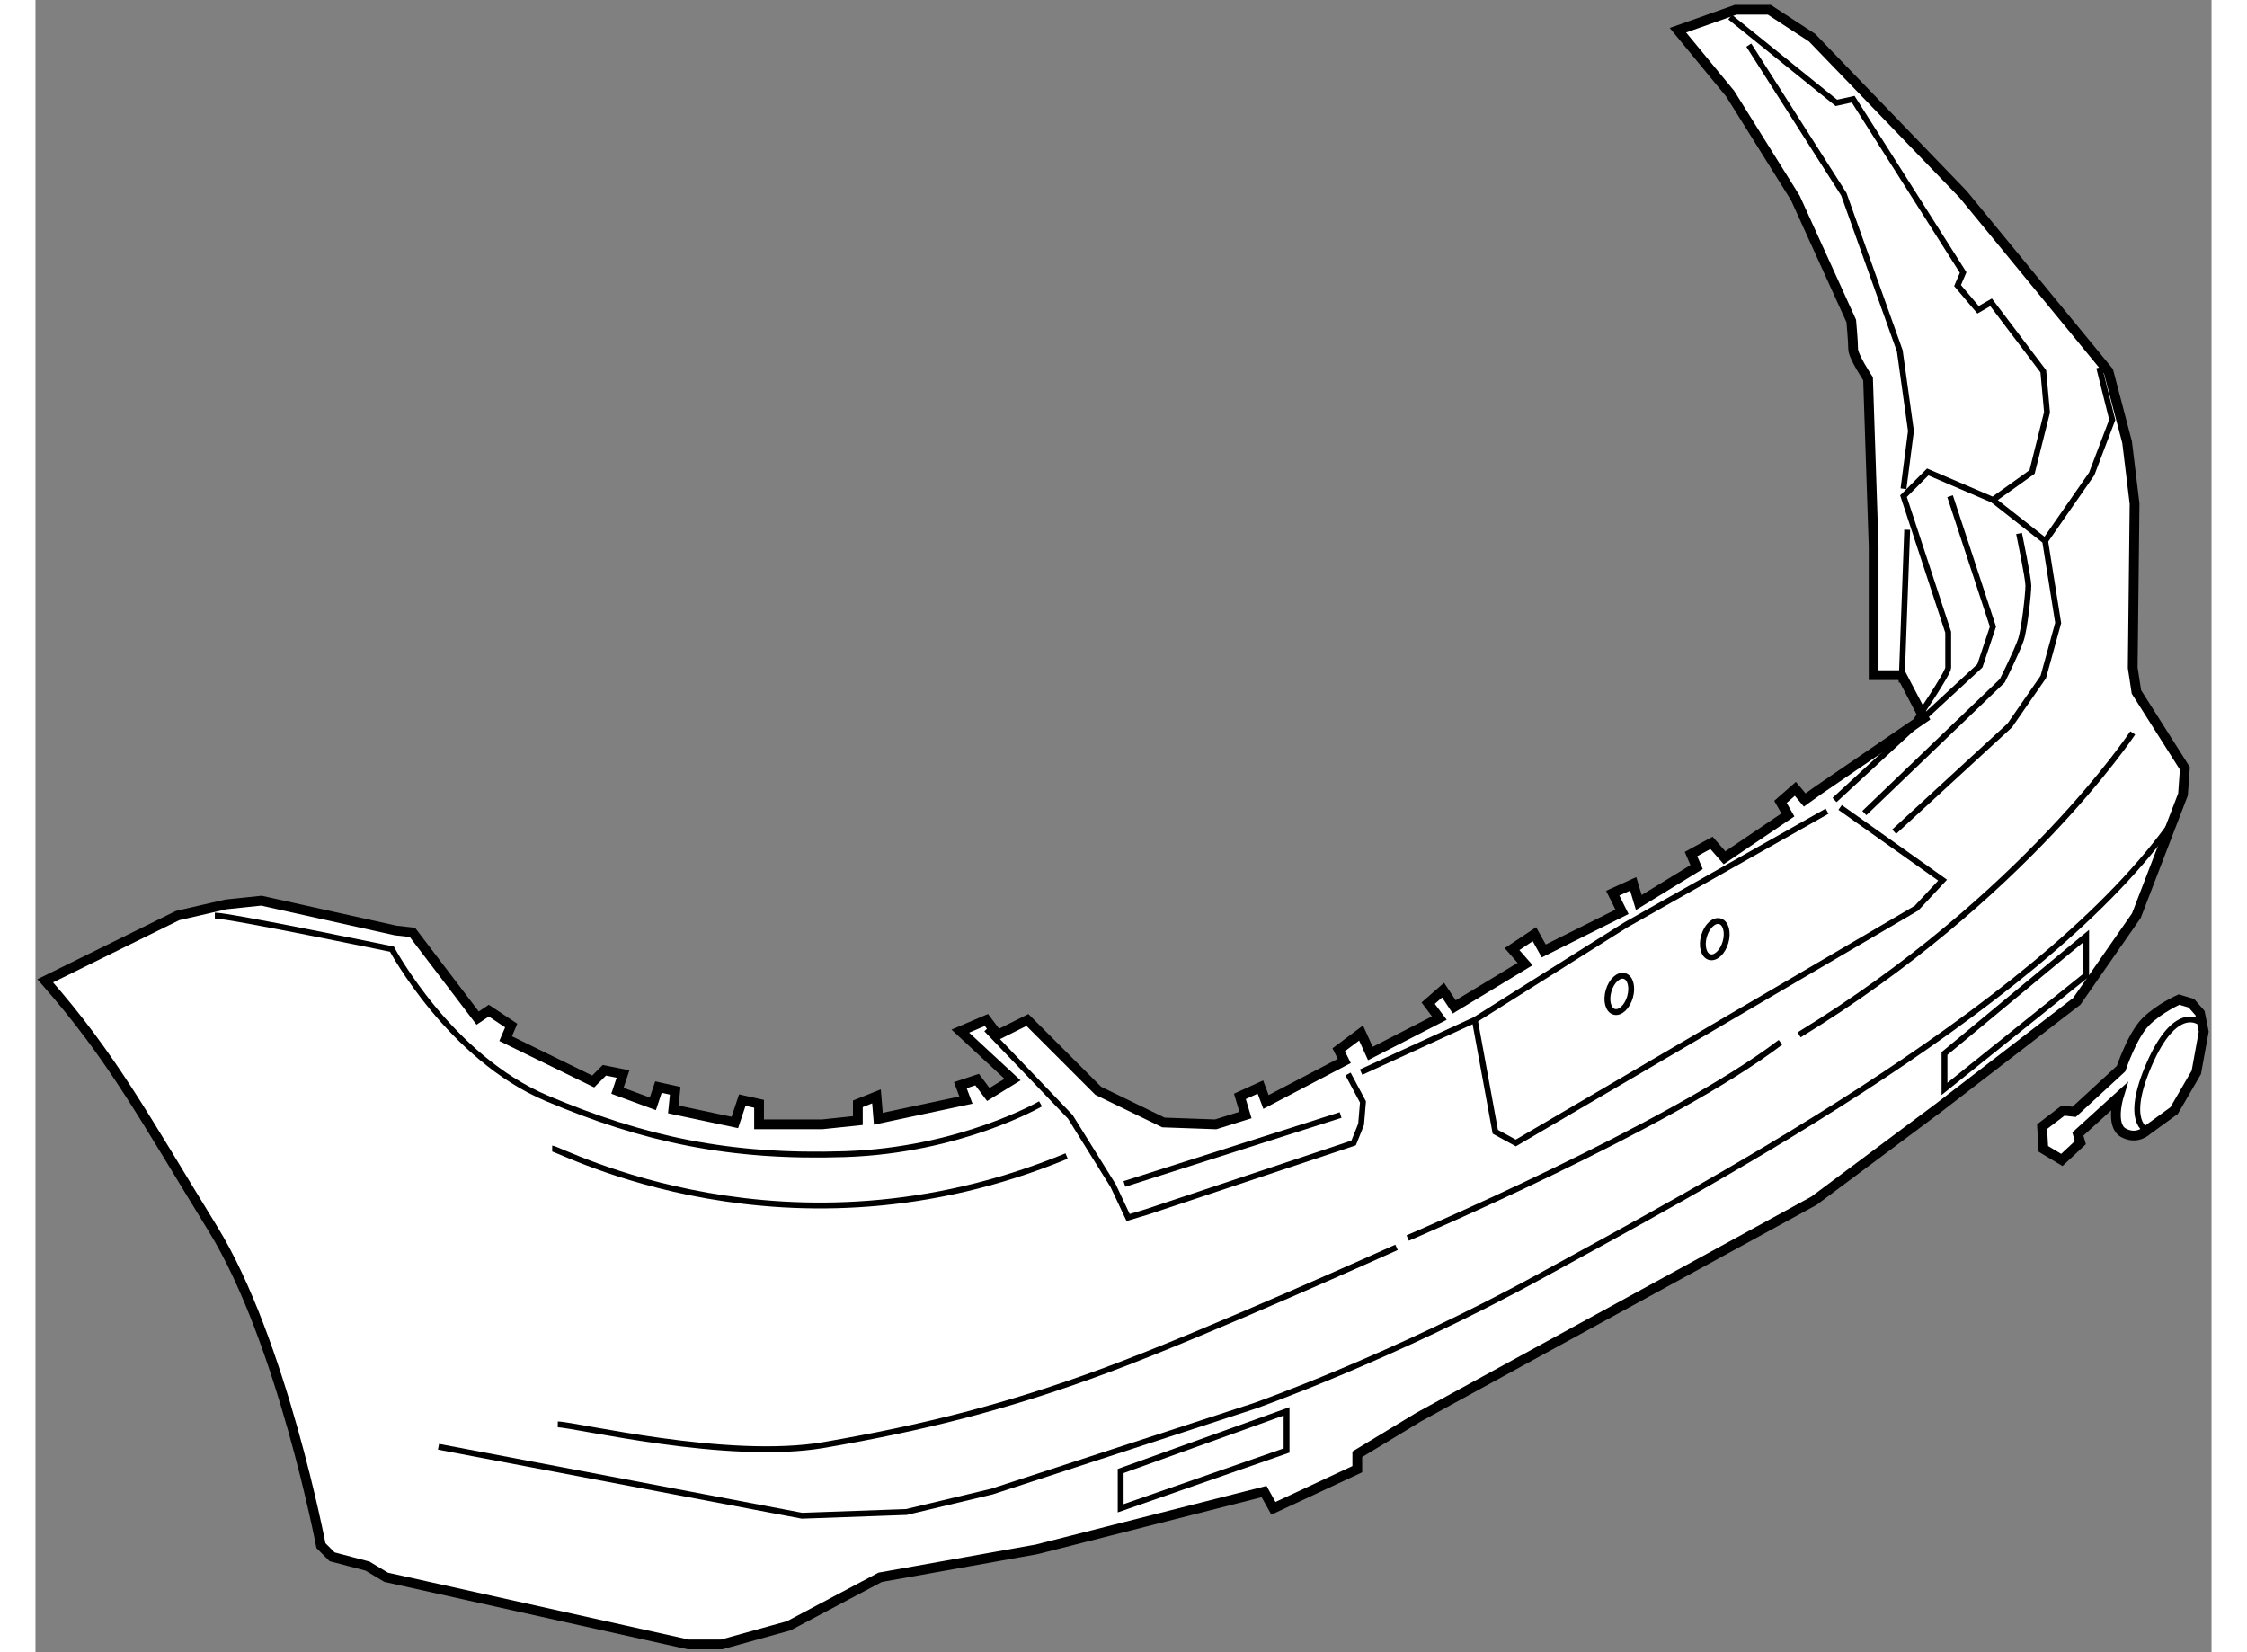 <?xml version="1.0" encoding="utf-8"?>
<!-- Generator: Adobe Illustrator 15.1.0, SVG Export Plug-In . SVG Version: 6.00 Build 0)  -->
<!DOCTYPE svg PUBLIC "-//W3C//DTD SVG 1.1//EN" "http://www.w3.org/Graphics/SVG/1.1/DTD/svg11.dtd">
<svg version="1.1" xmlns="http://www.w3.org/2000/svg" xmlns:xlink="http://www.w3.org/1999/xlink" x="0px" y="0px" width="244.8px"
	 height="180px" viewBox="100.471 50.637 111.378 84.565" enable-background="new 0 0 244.8 180" xml:space="preserve">
	
<rect x="100.471" y="50.637" width="111.378" height="84.565" fill="#808080" stroke="none"/>
	
<g><path fill="#FFFFFF" stroke="#000000" stroke-width="0.5" d="M100.971,100.837l6.773-3.339l2.48-0.572l1.813-0.19l6.869,1.526
			l0.858,0.096l3.339,4.388l0.572-0.382l1.146,0.764l-0.286,0.668l4.483,2.194l0.572-0.573l0.954,0.191l-0.286,0.858l1.813,0.668
			l0.286-0.858l0.858,0.19l-0.096,0.954l3.148,0.668l0.382-1.146l0.858,0.191v1.049h3.243l1.813-0.19v-0.858l0.953-0.382
			l0.096,1.145l4.483-0.954l-0.286-0.763l0.858-0.286l0.573,0.763l1.24-0.763l-2.672-2.48l1.336-0.572l0.572,0.763l1.526-0.763
			l3.625,3.625l3.339,1.622l2.671,0.095l1.526-0.477l-0.286-0.954l1.05-0.477l0.286,0.763l4.007-2.099l-0.286-0.572l1.145-0.858
			l0.477,1.049l3.53-1.813l-0.572-0.763l0.763-0.668l0.572,0.858l3.626-2.194l-0.668-0.763l1.145-0.764l0.477,0.858l4.007-2.003
			l-0.477-0.954l1.049-0.477l0.286,0.954l2.958-1.813l-0.286-0.667l1.049-0.572l0.668,0.763l3.243-2.194l-0.381-0.668l0.763-0.667
			l0.478,0.572l0.667-0.478l5.438-3.72l-1.146-2.194h-1.431v-6.583l-0.286-8.585c0,0-0.763-1.145-0.763-1.526
			c0-0.382-0.096-1.431-0.096-1.431l-2.862-6.296l-3.339-5.342l-2.671-3.243l2.957-1.049h1.718l2.193,1.431l7.728,8.014l7.441,9.063
			l0.953,3.625l0.382,3.148l-0.095,8.395l0.19,1.24l2.48,3.911l-0.096,1.336l-2.385,6.2l-3.053,4.389l-7.06,5.438l-6.392,4.77
			l-20.225,11.066l-3.147,1.908v0.763l-4.293,2.004l-0.478-0.858l-11.638,2.957l-8.014,1.431l-4.675,2.48l-3.435,0.954h-1.717
			l-15.455-3.435l-0.954-0.572l-1.813-0.477l-0.572-0.572c0,0-2.003-10.494-5.533-16.218
			C106.026,107.802,104.405,104.749,100.971,100.837z"></path><path fill="none" stroke="#000000" stroke-width="0.3" d="M109.652,97.498c0.763,0,9.063,1.718,9.063,1.718
			s2.958,5.533,7.918,7.632c4.96,2.099,9.349,3.053,15.264,2.861c5.914-0.19,10.017-2.575,10.017-2.575"></path><polyline fill="none" stroke="#000000" stroke-width="0.3" points="149.146,103.317 153.439,107.802 155.634,111.331 
			156.396,112.953 157.351,112.667 167.939,109.137 168.321,108.183 168.417,107.038 167.653,105.607 		"></polyline><line fill="none" stroke="#000000" stroke-width="0.3" x1="156.206" y1="111.235" x2="167.272" y2="107.706"></line><path fill="none" stroke="#000000" stroke-width="0.3" d="M127.205,123.542c0.858,0,8.681,1.908,13.642,1.05
			c4.961-0.859,9.254-1.908,14.405-3.816s14.882-6.296,14.882-6.296"></path><path fill="none" stroke="#000000" stroke-width="0.3" d="M121.1,124.687l18.603,3.53l5.342-0.191l4.389-1.049l13.451-4.389
			c0,0,7.06-2.48,14.691-6.678s25.089-13.355,32.054-22.896"></path><path fill="none" stroke="#000000" stroke-width="0.3" d="M126.919,109.423c0.382,0,12.02,6.297,26.329,0.382"></path><path fill="none" stroke="#000000" stroke-width="0.3" d="M196.75,87.481c0,0,1.621-2.385,1.621-2.671s0-1.813,0-1.813
			l-2.289-6.964l1.24-1.24l3.339,1.431l2.003-1.431l0.764-3.053l-0.19-2.099l-2.672-3.53l-0.667,0.382l-1.05-1.24l0.286-0.667
			l-5.628-8.872l-0.859,0.19l-5.438-4.388"></path><polyline fill="none" stroke="#000000" stroke-width="0.3" points="188.164,52.948 193.029,60.58 195.892,68.593 196.464,72.695 
			196.082,75.652 		"></polyline><line fill="none" stroke="#000000" stroke-width="0.3" x1="195.986" y1="85.574" x2="196.272" y2="77.751"></line><polyline fill="none" stroke="#000000" stroke-width="0.3" points="198.467,76.034 200.661,82.712 199.993,84.715 192.553,91.584 
					"></polyline><polyline fill="none" stroke="#000000" stroke-width="0.3" points="200.661,76.225 203.332,78.323 204,82.521 203.237,85.288 
			201.52,87.768 195.605,93.205 		"></polyline><path fill="none" stroke="#000000" stroke-width="0.3" d="M194.079,92.252l7.06-6.773c0,0,0.763-1.526,0.953-2.099
			c0.191-0.572,0.382-2.385,0.382-2.767c0-0.381-0.477-2.671-0.477-2.671"></path><polyline fill="none" stroke="#000000" stroke-width="0.3" points="206.099,69.451 206.767,72.123 205.717,74.889 203.332,78.323 
					"></polyline><polyline fill="none" stroke="#000000" stroke-width="0.3" points="168.321,105.512 174.141,102.841 181.868,97.976 
			192.171,92.156 		"></polyline><polyline fill="none" stroke="#000000" stroke-width="0.3" points="174.141,102.841 175.19,108.564 176.239,109.137 
			196.75,97.117 198.085,95.686 192.839,91.965 		"></polyline><path fill="none" stroke="#000000" stroke-width="0.3" d="M207.816,88.149c0,0-5.533,8.395-17.076,15.454"></path><path fill="none" stroke="#000000" stroke-width="0.3" d="M170.706,114.002c0,0,13.451-5.724,19.08-10.017"></path><polygon fill="none" stroke="#000000" stroke-width="0.3" points="156.015,127.835 156.015,125.927 164.506,122.874 
			164.506,124.878 		"></polygon><polygon fill="none" stroke="#000000" stroke-width="0.3" points="198.181,104.558 198.181,106.37 205.431,100.551 
			205.431,98.548 		"></polygon><ellipse transform="matrix(0.961 0.277 -0.277 0.961 35.276 -46.34)" fill="none" stroke="#000000" stroke-width="0.3" cx="181.465" cy="101.542" rx="0.572" ry="0.954"></ellipse><ellipse transform="matrix(0.961 0.278 -0.278 0.961 34.793 -47.926)" fill="none" stroke="#000000" stroke-width="0.3" cx="186.33" cy="98.681" rx="0.572" ry="0.953"></ellipse></g>



	
<g><path fill="#FFFFFF" stroke="#000000" stroke-width="0.5" d="M207.219,105.333c0,0,0.568-1.705,1.263-2.399
			s1.705-1.137,1.705-1.137l0.631,0.189l0.442,0.505l0.189,0.947l-0.379,2.084l-1.137,1.958l-1.389,1.01c0,0-0.506,0.506-1.2,0.127
			s-0.253-1.832-0.253-1.832l-2.084,1.895l0.127,0.442l-0.947,0.884l-0.947-0.568l-0.063-1.137l1.073-0.82l0.568,0.063
			L207.219,105.333z"></path><path fill="none" stroke="#000000" stroke-width="0.3" d="M211.196,102.934c0,0-1.199-0.884-2.525,2.146
			c-1.326,3.031-0.126,3.41-0.126,3.41"></path></g>


</svg>